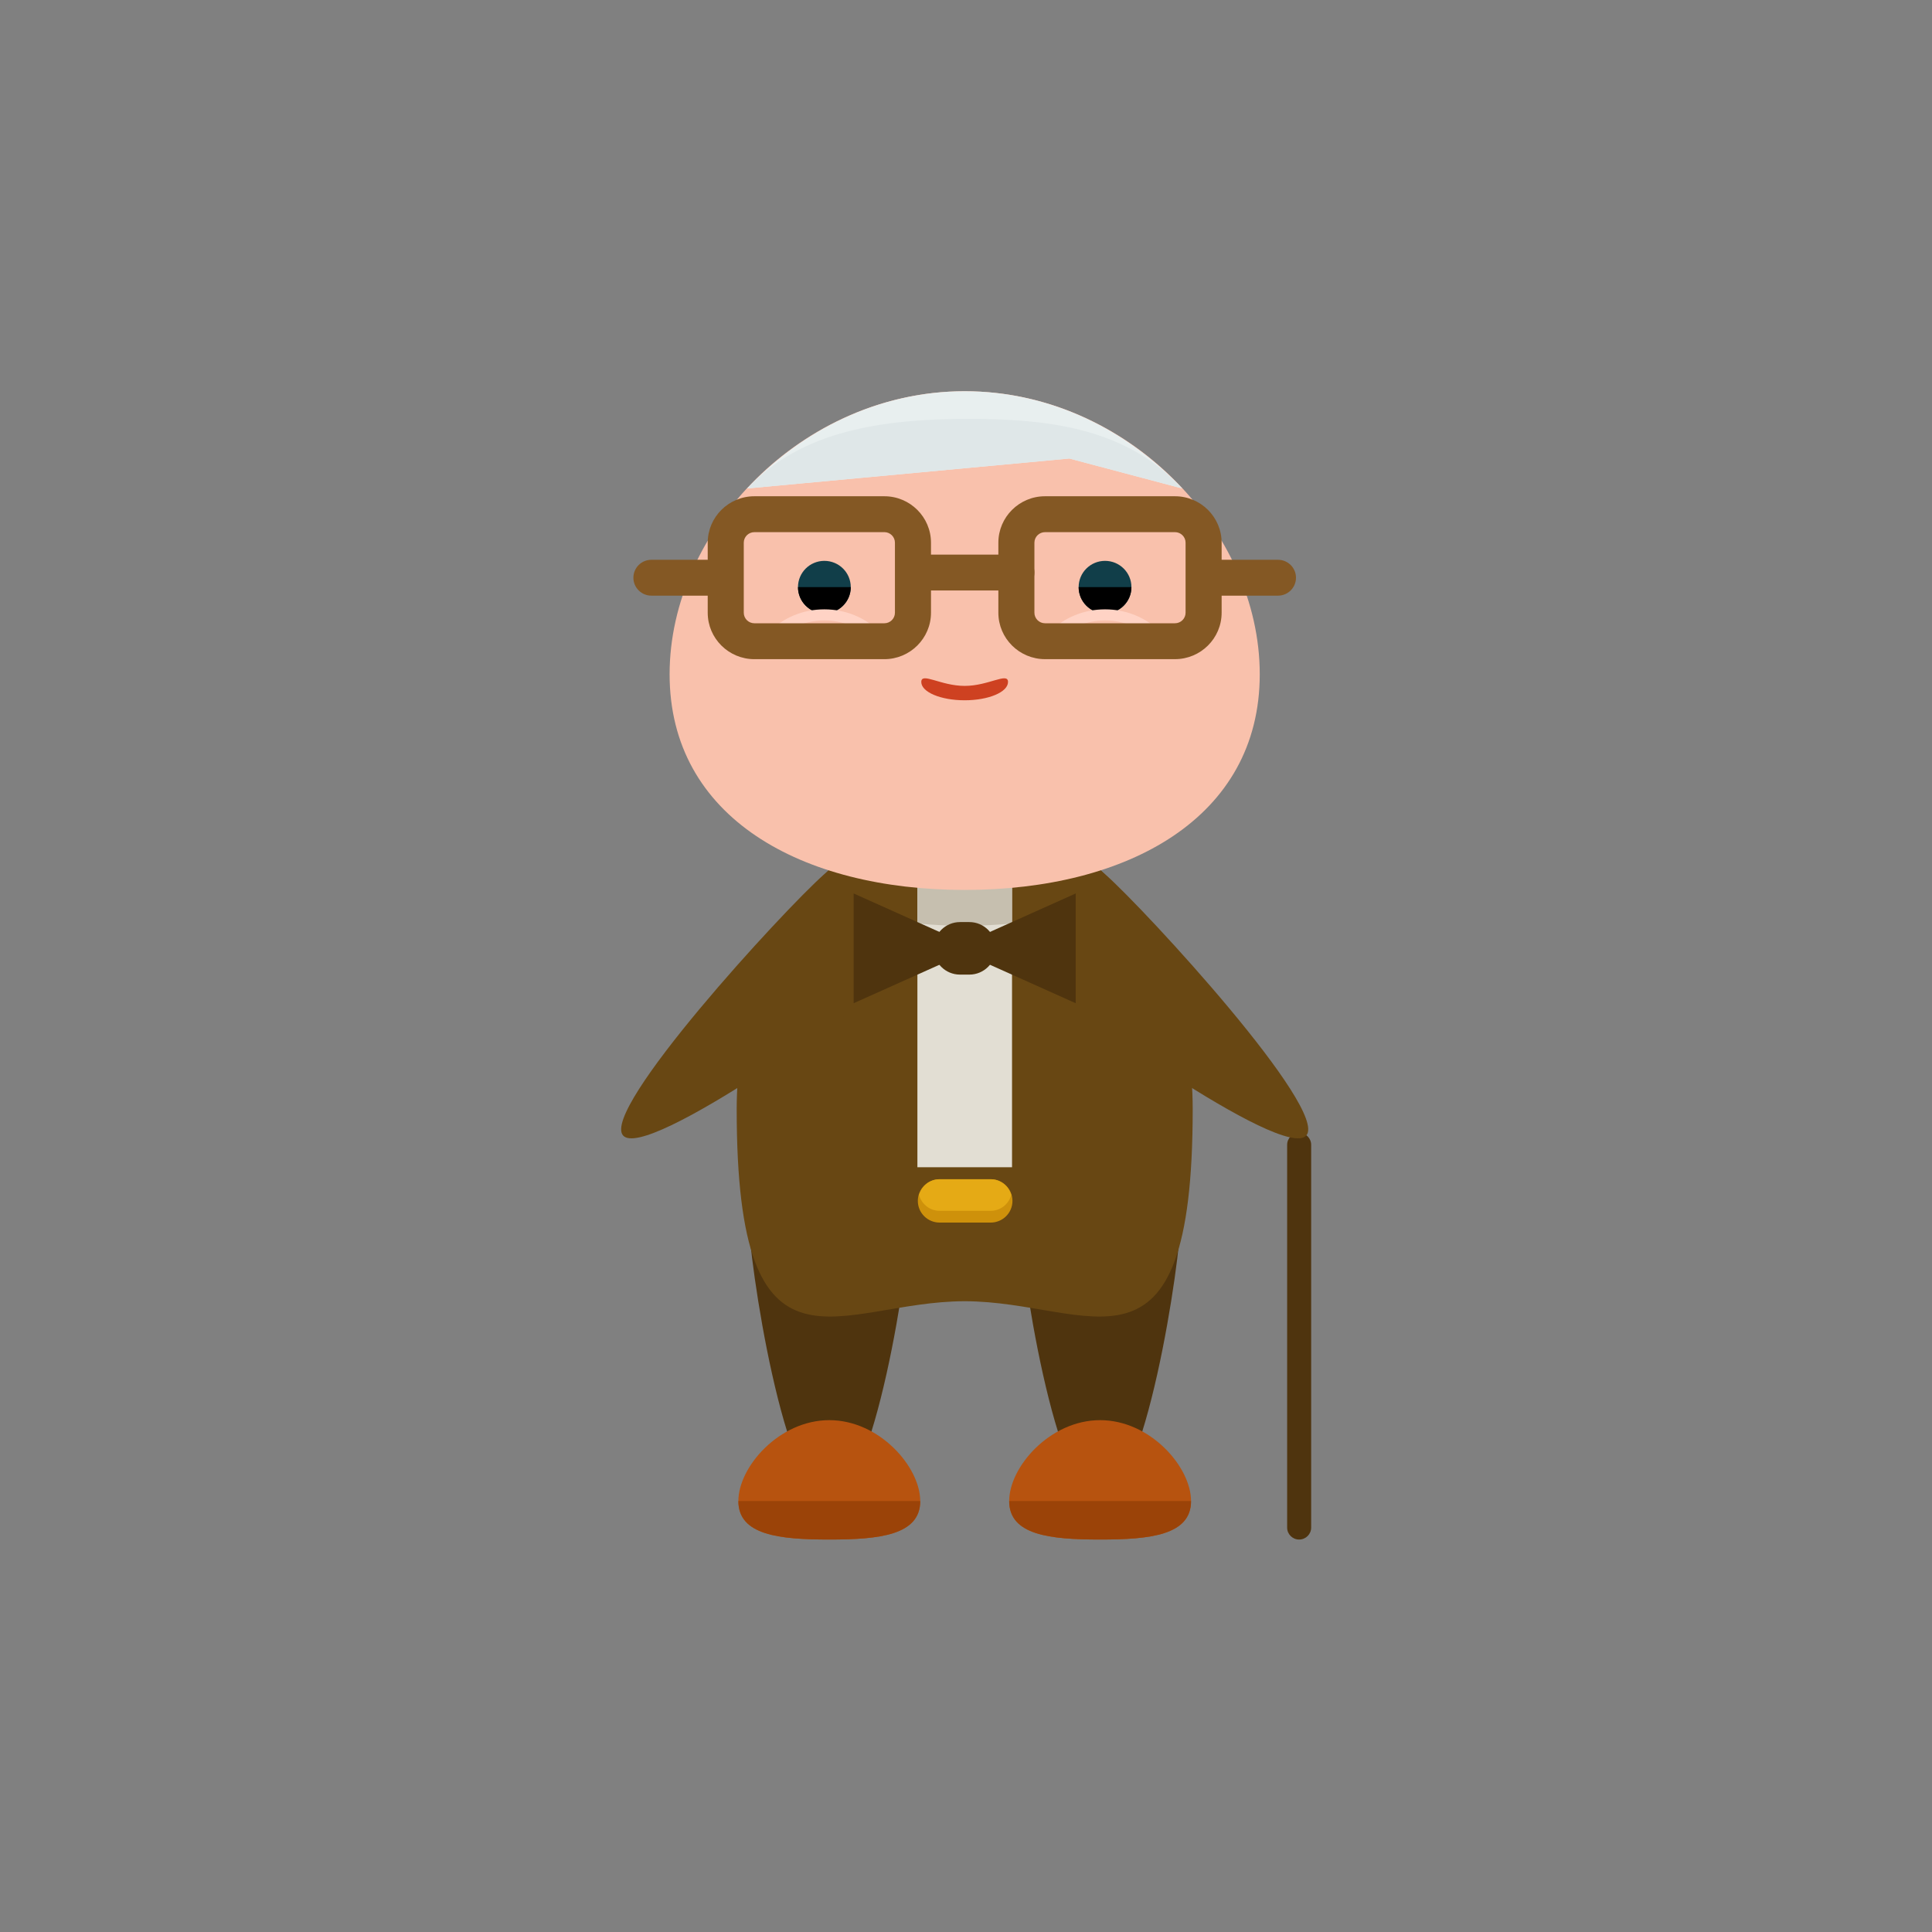 <?xml version="1.0" encoding="utf-8"?>
<!-- Generator: Adobe Illustrator 21.0.0, SVG Export Plug-In . SVG Version: 6.00 Build 0)  -->
<svg version="1.1" id="Layer_1" xmlns="http://www.w3.org/2000/svg" xmlns:xlink="http://www.w3.org/1999/xlink" x="0px" y="0px"
	 width="200px" height="200px" viewBox="0 0 200 200" enable-background="new 0 0 200 200" xml:space="preserve">
<rect x="0" y="0" width="200" height="200" fill="#808080" stroke="none"/>
<g id="Symbols">
	<g id="content-categories-igenes" transform="translate(-698, -467)">
		<g id="icon-geriatrics" transform="translate(698, 467)">
			<g id="Group" transform="translate(8.132, 46.98)">
				<path id="Shape" fill="#4F340E" d="M127.599,111.156c0,0.684-0.558,1.237-1.243,1.237l0,0c-0.689,0-1.243-0.553-1.243-1.237
					V71.534c0-0.687,0.554-1.241,1.243-1.241l0,0c0.685,0,1.243,0.553,1.243,1.241V111.156z"/>
				<path id="Shape_1_" fill="#4F340E" d="M86.083,78.86c0,4.599-3.747,29.397-8.37,29.397c-4.618,0-8.363-24.8-8.363-29.397
					s3.747-8.329,8.363-8.329C82.337,70.531,86.083,74.263,86.083,78.86z"/>
				<path id="Shape_2_" fill="#4F340E" d="M114.118,78.86c0,4.599-3.747,29.397-8.37,29.397c-4.618,0-8.363-24.8-8.363-29.397
					s3.747-8.329,8.363-8.329C110.373,70.531,114.118,74.263,114.118,78.86z"/>
			</g>
			<path id="Shape_3_" fill="#684713" d="M123.468,114.835c0,29.789-10.565,19.868-23.603,19.868
				c-13.035,0-23.603,9.92-23.603-19.868c0-17.032,10.572-30.84,23.603-30.84C112.9,83.997,123.468,97.804,123.468,114.835z"/>
			<path id="Shape_4_" fill="#B7530F" d="M95.262,155.387c0,3.524-4.217,3.986-9.413,3.986s-9.413-0.461-9.413-3.986
				c0-3.525,4.217-8.373,9.413-8.373S95.262,151.864,95.262,155.387z"/>
			<path id="Shape_5_" fill="#9B4308" d="M95.262,155.387c0,3.524-4.217,3.986-9.413,3.986s-9.413-0.461-9.413-3.986"/>
			<path id="Shape_6_" fill="#B7530F" d="M123.297,155.387c0,3.524-4.217,3.986-9.413,3.986c-5.196,0-9.413-0.461-9.413-3.986
				c0-3.525,4.217-8.373,9.413-8.373C119.08,147.014,123.297,151.864,123.297,155.387z"/>
			<path id="Shape_7_" fill="#9B4308" d="M123.297,155.387c0,3.524-4.217,3.986-9.413,3.986c-5.196,0-9.413-0.461-9.413-3.986"/>
			<g id="Group_1_" transform="translate(0, 28.477)">
				<path id="Shape_8_" fill="#684713" d="M97.262,60.072c2.375,2.66,0.868,7.853-3.368,11.607
					c-4.236,3.748-27.008,20.049-29.388,17.394c-2.372-2.664,16.556-23.277,20.792-27.025C89.528,58.3,94.885,57.414,97.262,60.072z
					"/>
				<path id="Shape_9_" fill="#684713" d="M102.466,60.072c-2.375,2.66-0.868,7.853,3.368,11.607
					c4.236,3.748,27.008,20.049,29.388,17.394c2.372-2.664-16.556-23.277-20.792-27.025C110.198,58.3,104.841,57.414,102.466,60.072
					z"/>
			</g>
			<rect id="Rectangle-path" x="94.969" y="87.555" fill="#E2DED3" width="9.796" height="33.277"/>
			<path id="Shape_10_" fill="#C6BFAF" d="M94.965,95.6c1.599,0.147,3.228,0.241,4.902,0.241c1.67,0,3.299-0.095,4.894-0.241v-8.044
				h-9.796V95.6z"/>
			<path id="Shape_11_" fill="#F9C1AC" d="M130.409,69.8c0,14.857-13.677,22.326-30.542,22.326c-16.869,0-30.55-7.469-30.55-22.326
				c0-14.861,13.681-29.3,30.55-29.3C116.733,40.5,130.409,54.939,130.409,69.8z"/>
			<ellipse id="Oval" fill="#113E49" cx="85.339" cy="60.779" rx="2.732" ry="2.719"/>
			<path id="Shape_12_" d="M88.071,60.779c0,1.504-1.224,2.719-2.734,2.719s-2.73-1.215-2.73-2.719"/>
			<path id="Shape_13_" fill="#FFD3C5" d="M90.728,66.45c-0.145,0-0.295-0.052-0.409-0.169c-1.334-1.326-3.105-2.056-4.986-2.056
				H85.33c-1.881,0-3.648,0.732-4.974,2.054c-0.226,0.225-0.59,0.23-0.813,0.002c-0.226-0.217-0.233-0.58-0.008-0.806
				c1.549-1.544,3.605-2.396,5.794-2.396h0.004c2.194,0,4.252,0.847,5.805,2.392c0.222,0.221,0.222,0.591,0,0.81
				C91.026,66.396,90.881,66.45,90.728,66.45z"/>
			<ellipse id="Oval_1_" fill="#113E49" cx="114.393" cy="60.779" rx="2.732" ry="2.719"/>
			<path id="Shape_14_" d="M111.661,60.779c0,1.504,1.22,2.719,2.734,2.719c1.509,0,2.73-1.215,2.73-2.719"/>
			<path id="Shape_15_" fill="#FFD3C5" d="M109.004,66.45c0.142,0,0.291-0.052,0.405-0.169c1.334-1.326,3.105-2.056,4.986-2.056
				h0.004c1.881,0,3.651,0.732,4.978,2.054c0.222,0.225,0.586,0.23,0.813,0.002c0.226-0.217,0.23-0.58,0.004-0.806
				c-1.541-1.544-3.605-2.396-5.794-2.396h-0.007c-2.19,0-4.249,0.847-5.805,2.392c-0.218,0.221-0.218,0.591,0,0.81
				C108.706,66.396,108.851,66.45,109.004,66.45z"/>
			<path id="Shape_16_" fill="#CE910B" d="M104.81,124.317c0,1.239-1.009,2.244-2.256,2.244H97.27c-1.246,0-2.256-1.005-2.256-2.244
				l0,0c0-1.239,1.009-2.244,2.256-2.244h5.284C103.8,122.073,104.81,123.078,104.81,124.317L104.81,124.317z"/>
			<path id="Shape_17_" fill="#E5AA15" d="M102.554,122.073H97.27c-1.032,0-1.862,0.697-2.133,1.635
				c0.271,0.936,1.101,1.635,2.133,1.635h5.284c1.028,0,1.862-0.698,2.133-1.635C104.416,122.77,103.582,122.073,102.554,122.073z"
				/>
			<path id="Shape_18_" fill="#E8EFEF" d="M77.357,50.563l33.341-3.098l11.675,3.098C116.789,44.56,108.786,40.5,99.867,40.5
				C90.946,40.5,82.943,44.56,77.357,50.563z"/>
			<path id="Shape_19_" fill="#DFE7E8" d="M77.357,50.563l33.341-3.098l11.675,3.098c-5.585-6.003-13.136-7.201-22.053-7.201
				C91.398,43.362,82.943,44.56,77.357,50.563z"/>
			<g id="Group_2_" transform="translate(0.871, 6.65)">
				<path id="Shape_20_" fill="#845824" d="M90.676,61.587H77.221c-2.663,0-4.829-2.156-4.829-4.807v-7.251
					c0-2.65,2.166-4.807,4.829-4.807h13.455c2.663,0,4.829,2.156,4.829,4.807v7.249C95.505,59.429,93.338,61.587,90.676,61.587z
					 M77.221,48.438c-0.605,0-1.097,0.49-1.097,1.092v7.249c0,0.602,0.493,1.092,1.097,1.092h13.455c0.605,0,1.097-0.49,1.097-1.092
					v-7.251c0-0.602-0.492-1.092-1.097-1.092H77.221V48.438z"/>
				<path id="Shape_21_" fill="#845824" d="M73.793,55.012h-7.23c-1.032,0-1.866-0.83-1.866-1.857c0-1.027,0.834-1.857,1.866-1.857
					h7.23c1.032,0,1.866,0.83,1.866,1.857C75.659,54.182,74.823,55.012,73.793,55.012z"/>
				<path id="Shape_22_" fill="#845824" d="M120.763,61.585h-13.455c-2.663,0-4.829-2.156-4.829-4.807v-7.249
					c0-2.65,2.166-4.807,4.829-4.807h13.455c2.663,0,4.829,2.156,4.829,4.807v7.248C125.592,59.429,123.426,61.585,120.763,61.585z
					 M107.308,48.438c-0.605,0-1.097,0.49-1.097,1.092v7.248c0,0.602,0.492,1.092,1.097,1.092h13.455
					c0.605,0,1.097-0.49,1.097-1.092v-7.249c0-0.602-0.492-1.092-1.097-1.092h-13.455V48.438z"/>
				<path id="Shape_23_" fill="#845824" d="M131.423,55.012h-7.23c-1.032,0-1.866-0.83-1.866-1.857c0-1.027,0.834-1.857,1.866-1.857
					h7.23c1.032,0,1.866,0.83,1.866,1.857C133.289,54.182,132.455,55.012,131.423,55.012z"/>
				<path id="Shape_24_" fill="#845824" d="M104.345,54.475H93.967c-1.032,0-1.866-0.83-1.866-1.857s0.834-1.857,1.866-1.857h10.378
					c1.032,0,1.866,0.83,1.866,1.857S105.377,54.475,104.345,54.475z"/>
			</g>
			<path id="Shape_25_" fill="#CE4121" d="M95.371,70.597c0-1.046,2.009,0.407,4.489,0.407c2.48,0,4.489-1.453,4.489-0.407
				c0,1.048-2.009,1.896-4.489,1.896C97.38,72.493,95.371,71.644,95.371,70.597z"/>
			<g id="Group_3_" transform="translate(14.812, 31.802)">
				<polygon id="Shape_26_" fill="#4F340E" points="84.973,66.933 73.558,72.05 73.558,60.69 84.973,65.809 				"/>
				<polygon id="Shape_27_" fill="#4F340E" points="85.132,65.809 96.543,60.69 96.543,72.05 85.132,66.933 				"/>
				<path id="Shape_28_" fill="#4F340E" d="M88.27,66.368c0,1.506-1.228,2.721-2.734,2.721h-0.97c-1.506,0-2.734-1.215-2.734-2.721
					l0,0c0-1.501,1.228-2.717,2.734-2.717h0.97C87.042,63.651,88.27,64.867,88.27,66.368L88.27,66.368z"/>
			</g>
		</g>
	</g>
</g>
</svg>
